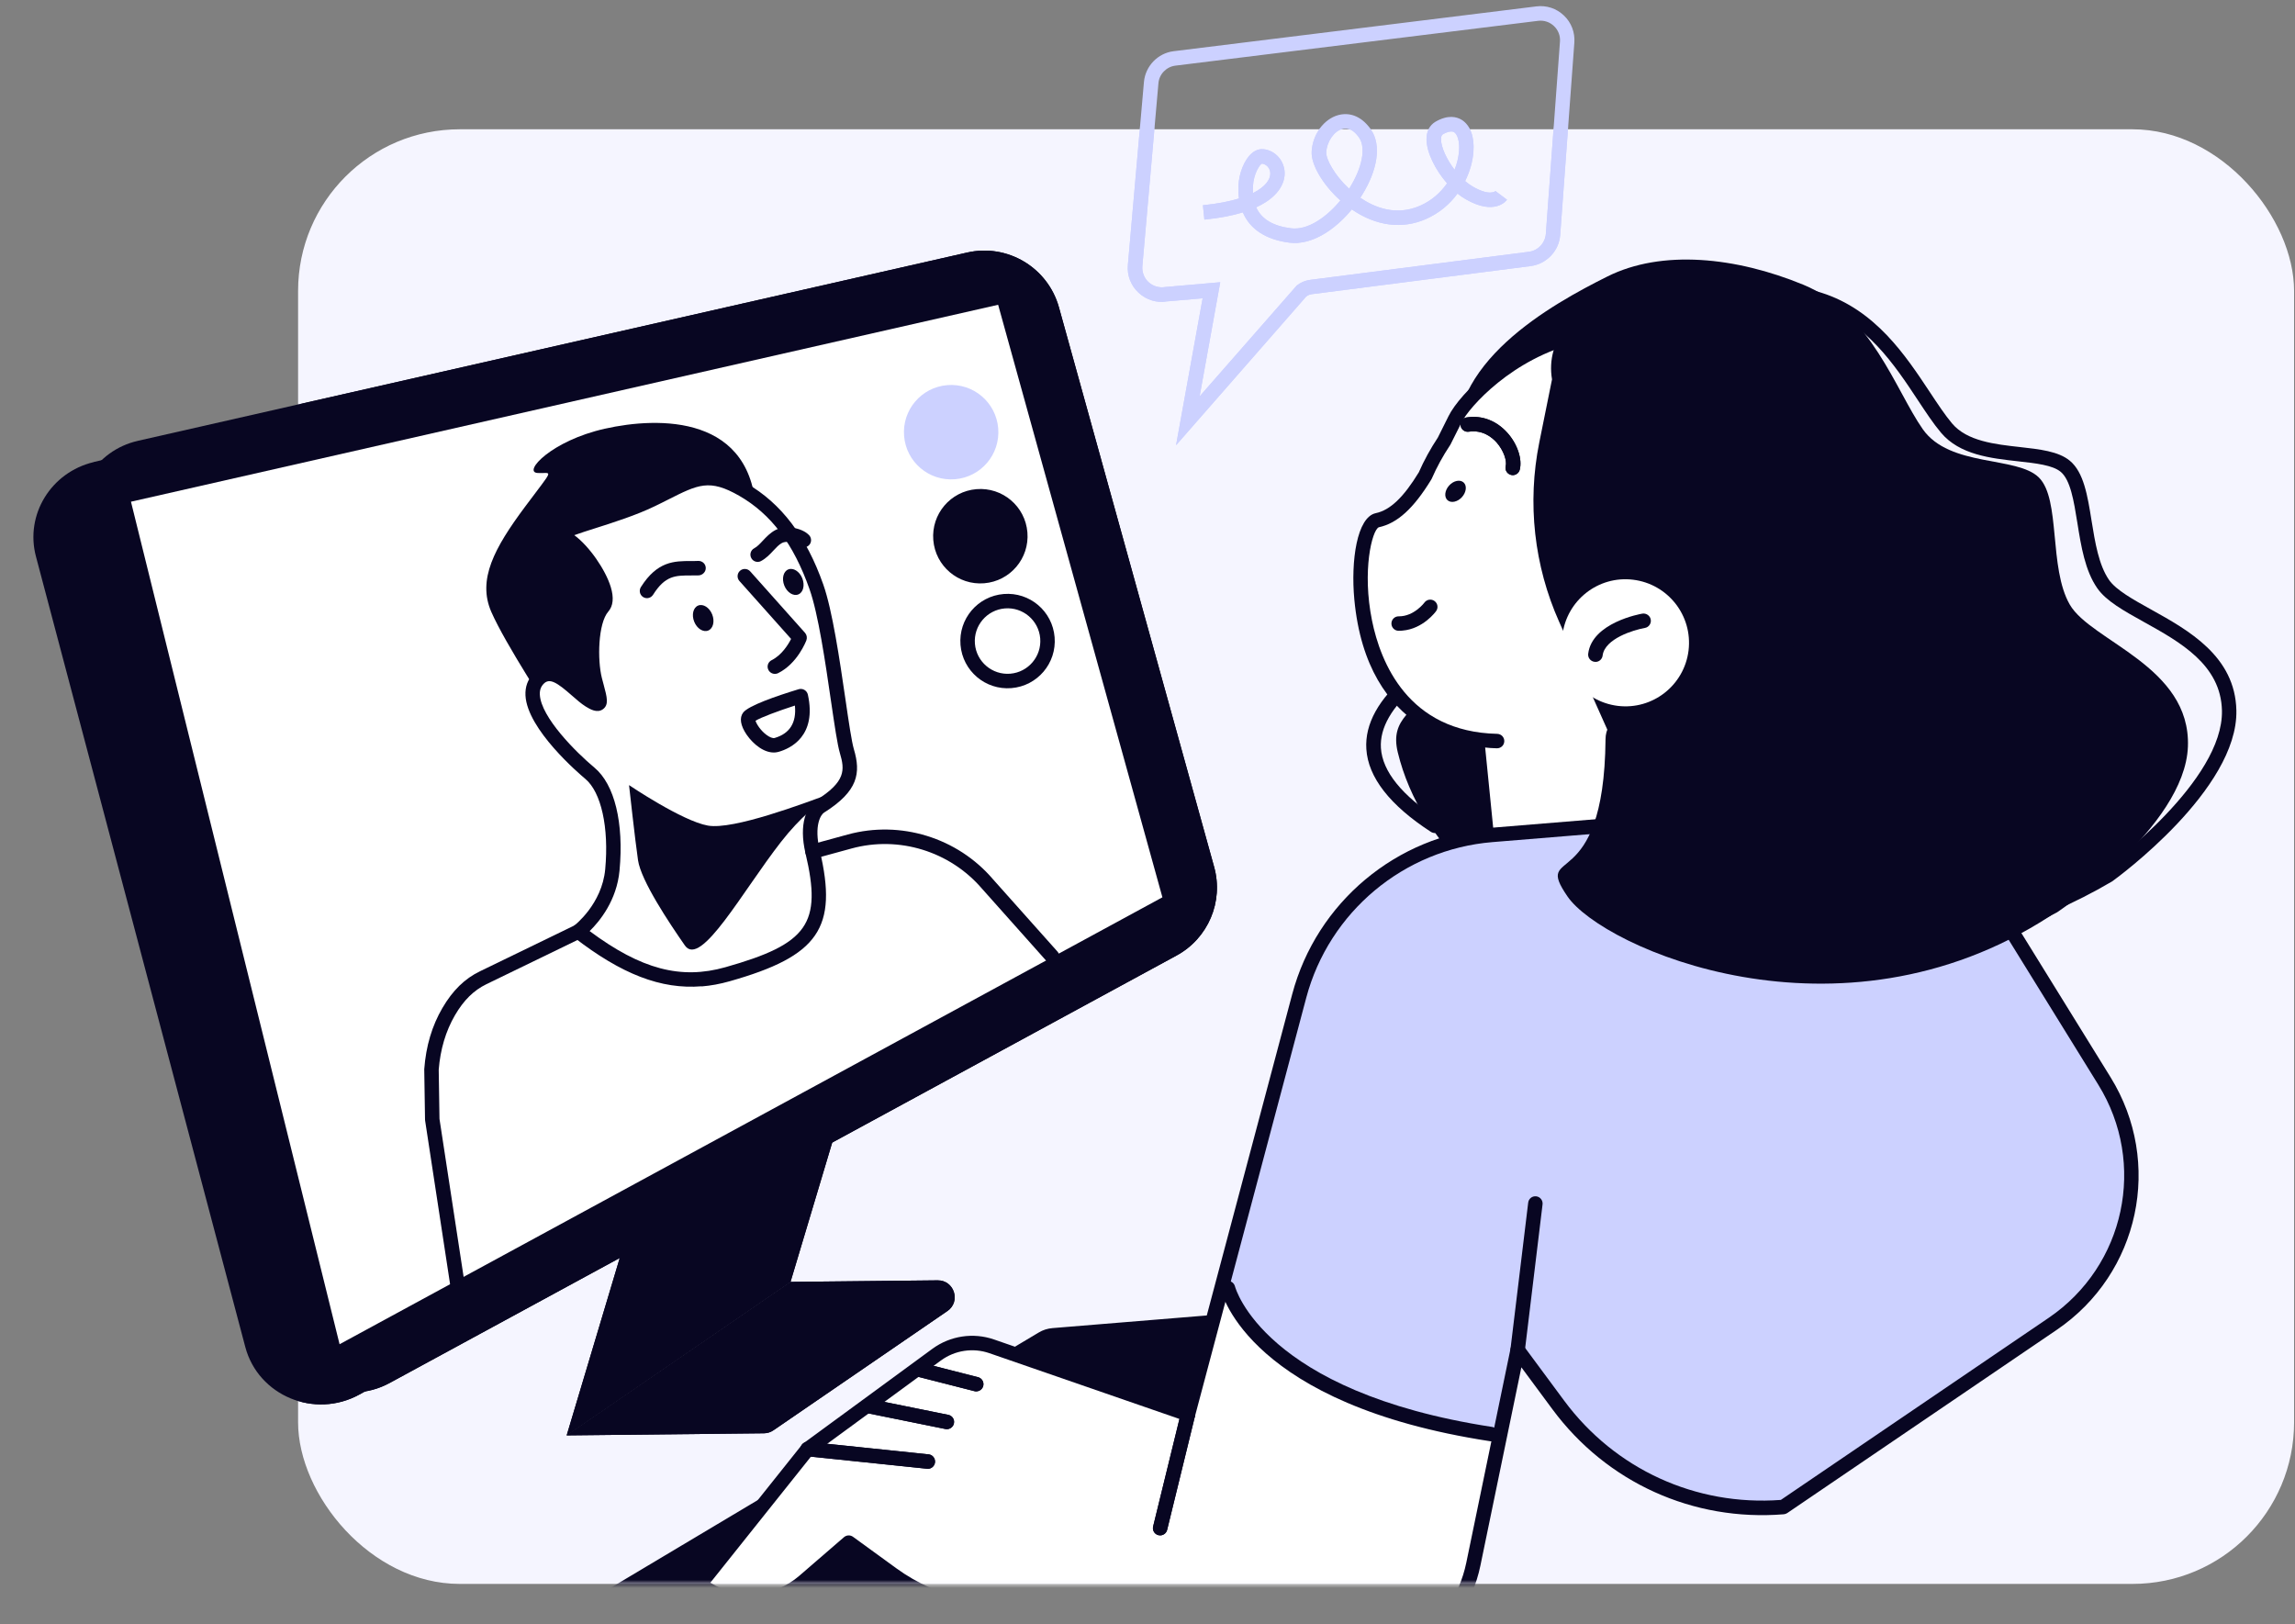 <?xml version="1.0" encoding="UTF-8"?> <svg xmlns="http://www.w3.org/2000/svg" width="284" height="201" viewBox="0 0 284 201" fill="none"><rect x="0" y="0" width="284" height="201" fill="#808080" stroke="none"/> <rect x="36.887" y="15.998" width="247" height="180" rx="20" fill="#F5F5FF"></rect> <mask id="mask0_27_5089" style="mask-type:alpha" maskUnits="userSpaceOnUse" x="36" y="15" width="248" height="181"> <rect x="36.887" y="15.998" width="247" height="180" rx="20" fill="#F5F5FF"></rect> </mask> <g mask="url(#mask0_27_5089)"> <path d="M104.512 205.88L69.601 208.741C65.445 209.081 63.683 203.57 67.261 201.436L128.543 164.887C129.056 164.575 129.643 164.393 130.24 164.344L165.152 161.483C169.307 161.142 171.069 166.654 167.492 168.787L106.21 205.337C105.697 205.648 105.11 205.831 104.512 205.88Z" fill="#080622"></path> <path d="M97.823 158.633L70.122 177.628L86.056 124.371L113.757 105.385L97.823 158.633Z" fill="#080622"></path> <path d="M97.823 158.633L70.121 177.619L94.545 177.359C94.957 177.352 95.361 177.23 95.7 176.995L117.239 162.231C118.93 161.069 118.094 158.418 116.039 158.433L97.822 158.624L97.823 158.633Z" fill="#080622"></path> <path d="M230.283 118.639C224.406 119.121 218.379 118.968 212.308 118.164C197.858 116.242 186.531 111.012 183.936 107.059C182.963 105.586 183.142 104.152 184.403 103.223C189.112 99.776 186.412 83.488 184.441 71.593C183.646 66.82 182.967 62.692 182.779 59.745C182.247 51.502 188.342 43.605 200.415 36.907C206.684 33.431 215.784 33.179 225.397 36.224C232.079 38.343 235.809 43.989 238.811 48.519C239.774 49.975 240.687 51.355 241.562 52.396C243.412 54.597 246.881 54.977 249.944 55.318C252.399 55.593 254.726 55.842 256.133 57.011C257.866 58.44 258.329 61.346 258.823 64.421C259.261 67.132 259.714 69.932 260.997 71.775C261.871 73.023 263.958 74.18 266.169 75.409C270.815 77.99 276.599 81.197 276.745 87.909C276.954 97.686 262.03 108.596 261.394 109.052C261.369 109.072 261.351 109.082 261.325 109.093C252.17 114.476 241.518 117.71 230.282 118.63L230.283 118.639ZM210.081 35.998C206.764 36.27 203.771 37.099 201.289 38.478C193.321 42.901 183.951 50.16 184.566 59.634C184.755 62.491 185.43 66.575 186.213 71.304C188.377 84.342 191.063 100.577 185.464 104.671C185.211 104.863 184.821 105.146 185.435 106.074C187.384 109.039 197.345 114.363 212.548 116.385C222.55 117.711 242.055 118.339 260.384 107.572C261.162 106.997 275.139 96.578 274.961 87.939C274.837 82.257 269.777 79.449 265.309 76.969C262.807 75.576 260.644 74.38 259.536 72.792C258.02 70.618 257.531 67.606 257.068 64.699C256.629 61.961 256.211 59.383 254.997 58.378C253.996 57.554 251.94 57.327 249.747 57.085C246.35 56.708 242.5 56.287 240.192 53.541C239.248 52.424 238.314 51.002 237.321 49.503C234.482 45.202 230.946 39.845 224.863 37.92C219.619 36.258 214.547 35.614 210.08 35.98L210.081 35.998Z" fill="#080622"></path> <path d="M254.563 112.888C254.563 112.888 270.378 102.336 270.748 92.386C271.118 82.436 258.765 79.373 256.129 74.813C253.502 70.252 255.026 61.787 252.31 59.092C249.593 56.397 241.265 57.861 237.93 53.098C234.596 48.335 231.534 38.684 223.172 35.239C214.81 31.795 205.656 30.839 198.895 34.221C192.134 37.603 178.558 45.027 180.421 56.266C186.004 89.994 170.874 84.474 172.972 93.1C178.586 116.25 216.264 133.343 254.563 112.888Z" fill="#080622"></path> <path d="M177.627 103.078C177.44 103.093 177.238 103.047 177.067 102.935C171.985 99.635 169.297 96.184 169.081 92.682C168.882 89.592 170.594 86.49 174.17 83.458C180.986 77.675 181.507 69.58 181.509 69.499C181.541 69.002 181.95 68.628 182.455 68.658C182.951 68.68 183.327 69.108 183.304 69.594C183.289 69.954 182.752 78.527 175.341 84.817C172.227 87.46 170.726 90.07 170.885 92.561C171.069 95.464 173.486 98.444 178.066 101.426C178.483 101.697 178.601 102.253 178.329 102.661C178.169 102.899 177.92 103.045 177.653 103.067L177.627 103.078Z" fill="#080622"></path> <path d="M216.625 128.206L185.499 118.538L182.458 88.22L210.604 85.402L216.625 128.206Z" fill="white"></path> <path d="M216.697 129.098C216.581 129.107 216.472 129.098 216.362 129.062L185.235 119.395C184.894 119.288 184.645 118.985 184.607 118.629L181.575 88.31C181.535 87.82 181.885 87.378 182.375 87.329L210.521 84.511C210.957 84.466 211.425 84.805 211.499 85.275L217.52 128.079C217.563 128.38 217.444 128.686 217.218 128.884C217.075 129.004 216.893 129.082 216.715 129.096L216.697 129.098ZM186.322 117.86L215.542 126.939L209.839 86.38L183.438 89.028L186.322 117.869L186.322 117.86Z" fill="#080622"></path> <path d="M260.425 133.765L238.849 98.879L184.613 103.323C173.261 104.253 163.717 112.226 160.786 123.239L147.019 175.008L122.729 166.602C120.428 165.803 117.884 166.192 115.919 167.627L99.947 179.332L86.588 196.083L87.504 196.645C91.286 198.975 96.146 198.576 99.508 195.67L105.041 190.89L110.425 194.803C115.781 198.7 122.534 200.149 129.02 198.782L130.53 198.47L162.447 206.178C171.449 208.349 180.461 202.638 182.34 193.569L187.817 167.068L192.854 173.873C199.325 182.617 209.86 187.382 220.694 186.494L254.029 163.833C263.867 157.147 266.686 143.89 260.435 133.773L260.425 133.765Z" fill="white"></path> <path d="M161.887 119.5L151.387 158C151.887 159 153.187 161.5 154.387 163.5C155.887 166 158.387 167 163.387 171C167.387 174.2 179.72 176.333 185.387 177L187.387 168L188.387 168C189.22 168.666 191.487 171 193.887 175C196.887 180 200.387 180.5 205.887 184C210.287 186.8 217.387 186.833 220.387 186.5L226.887 182.5C233.22 178.333 247.187 169 252.387 165C258.887 160 256.887 161 261.387 155.5C264.987 151.1 263.553 142 262.387 138C260.72 135 255.887 126.5 249.887 116.5C243.887 106.5 212.72 102.666 197.887 102L177.887 105C169.887 106.2 163.887 115.166 161.887 119.5Z" fill="#CCD1FF"></path> <path d="M167.721 207.47C165.901 207.619 164.058 207.474 162.226 207.031L130.501 199.37L129.187 199.648C122.48 201.059 115.434 199.545 109.888 195.511L105.077 192.018L100.081 196.341C96.409 199.515 91.165 199.945 87.025 197.402L86.108 196.84C85.891 196.705 85.738 196.484 85.7 196.236C85.652 195.98 85.72 195.723 85.883 195.521L99.242 178.77C99.291 178.712 99.349 178.653 99.417 178.603L115.389 166.898C117.592 165.29 120.438 164.86 123.016 165.753L146.392 173.847L159.911 123.014C162.931 111.662 172.82 103.391 184.528 102.432L238.764 97.988C239.103 97.96 239.421 98.122 239.598 98.413L261.174 133.299C267.703 143.851 264.771 157.593 254.507 164.566L221.173 187.227C221.046 187.309 220.897 187.366 220.746 187.379C209.519 188.298 198.815 183.448 192.112 174.392L188.266 169.195L183.194 193.741C182.236 198.371 179.516 202.311 175.522 204.837C173.124 206.363 170.449 207.246 167.711 207.47L167.721 207.47ZM130.443 197.561C130.541 197.553 130.632 197.564 130.723 197.583L162.641 205.291C166.753 206.283 170.995 205.585 174.571 203.317C178.147 201.049 180.587 197.519 181.45 193.372L186.927 166.872C186.997 166.525 187.262 166.252 187.615 166.178C187.959 166.105 188.32 166.237 188.523 166.516L193.56 173.321C199.848 181.81 209.856 186.386 220.376 185.604L253.515 163.076C262.979 156.636 265.684 143.963 259.661 134.231L238.374 99.806L184.682 104.206C173.732 105.103 164.473 112.837 161.645 123.464L147.878 175.233C147.817 175.472 147.654 175.674 147.431 175.791C147.216 175.907 146.957 175.928 146.717 175.849L122.427 167.444C120.404 166.748 118.169 167.084 116.441 168.347L100.562 179.981L87.903 195.849L87.959 195.88C91.429 198.011 95.826 197.66 98.91 194.992L104.444 190.211C104.763 189.943 105.219 189.924 105.553 190.165L110.937 194.078C116.082 197.813 122.606 199.209 128.82 197.91L130.329 197.597C130.329 197.597 130.401 197.591 130.436 197.589L130.443 197.561Z" fill="#080622"></path> <path d="M205 95.78C211.7 94.504 218.003 90.684 222.361 84.599C231.148 72.308 228.433 55.716 216.725 46.935C197.518 32.529 182.042 47.873 180.072 51.868C179.61 52.804 179.154 53.712 178.714 54.583C177.794 55.96 177.022 57.388 176.37 58.851C174.567 61.817 172.715 63.872 170.439 64.355C166.954 65.098 165.64 91.249 185.264 91.688L205.009 95.779L205 95.78Z" fill="white"></path> <path d="M205.069 96.673C204.623 96.709 204.203 96.403 204.121 95.951C204.028 95.465 204.349 94.999 204.835 94.906C211.597 93.615 217.566 89.778 221.633 84.085C230.074 72.279 227.686 56.28 216.188 47.653C209.311 42.498 202.289 40.721 195.305 42.379C187.152 44.322 181.796 50.39 180.864 52.271C180.402 53.206 179.947 54.114 179.498 54.995C179.482 55.023 179.467 55.06 179.443 55.089C178.563 56.409 177.798 57.801 177.178 59.225C177.163 59.262 177.149 59.299 177.124 59.328C174.923 62.929 172.918 64.754 170.616 65.248C169.784 65.621 168.534 70.634 169.784 76.789C170.824 81.919 174.225 90.564 185.278 90.808C185.773 90.821 186.166 91.228 186.152 91.723C186.139 92.218 185.74 92.601 185.237 92.597C181.495 92.518 169.166 90.943 167.595 74.185C167.147 69.374 167.919 63.996 170.248 63.5C172.022 63.122 173.663 61.569 175.571 58.45C176.222 56.969 177.019 55.521 177.929 54.145C178.362 53.293 178.801 52.404 179.255 51.487C180.65 48.679 186.661 42.612 194.886 40.654C202.405 38.862 209.93 40.741 217.257 46.236C229.538 55.446 232.097 72.536 223.084 85.142C218.742 91.207 212.382 95.311 205.169 96.683C205.133 96.686 205.106 96.688 205.07 96.691L205.069 96.673Z" fill="#080622"></path> <path d="M221.976 42.959C214.023 37.273 204.065 36.365 195.363 39.61C197.835 40.529 200.225 41.752 202.447 43.347C217.552 54.148 219.937 76.683 207.783 93.686C207.107 94.63 206.4 95.532 205.663 96.4C214.236 95.85 222.597 91.502 228.09 83.826C237.627 70.494 234.889 52.198 221.976 42.959Z" fill="#080622"></path> <path d="M199.655 37.121C194.808 38.003 191.237 42.084 192.057 46.946L190.48 54.759C188.974 62.235 189.834 69.993 192.945 76.956L199.607 91.869C199.862 94.541 201.819 96.733 204.45 97.28L212.351 98.931L215.742 91.902L215.559 41.24C215.559 41.24 216.152 34.127 199.647 37.131L199.655 37.121Z" fill="#080622"></path> <path d="M173.532 78.035C173.38 78.048 173.229 78.06 173.067 78.055C172.573 78.051 172.18 77.643 172.185 77.149C172.189 76.655 172.596 76.254 173.091 76.267C174.977 76.283 176.257 74.589 176.264 74.57C176.555 74.17 177.113 74.079 177.514 74.369C177.915 74.66 178.005 75.209 177.723 75.609C177.659 75.704 176.109 77.824 173.541 78.034L173.532 78.035Z" fill="#080622"></path> <path d="M187.273 58.793C187.175 58.801 187.075 58.791 186.974 58.763C186.497 58.641 186.206 58.153 186.328 57.676C186.493 57.052 186.099 55.756 185.189 54.735C184.646 54.133 183.489 53.16 181.76 53.418C181.281 53.493 180.814 53.154 180.747 52.666C180.671 52.179 181.01 51.72 181.499 51.653C183.387 51.364 185.166 52.044 186.519 53.54C187.773 54.927 188.403 56.815 188.062 58.127C187.967 58.502 187.638 58.763 187.273 58.793Z" fill="#080622"></path> <path d="M180.915 61.513C180.363 62.124 179.56 62.288 179.123 61.893C178.687 61.498 178.782 60.682 179.325 60.081C179.876 59.471 180.68 59.306 181.116 59.701C181.553 60.096 181.458 60.912 180.915 61.513Z" fill="#080622"></path> <path d="M253.392 86.249C246.511 76.229 232.047 73.689 221.077 80.593C217.226 83.009 214.325 86.272 212.469 89.917C208.13 88.342 198.731 86.383 198.681 91.469C198.499 111.153 189.61 104.565 193.974 110.931C198.338 117.297 227.536 130.274 253.615 113.405C264.502 106.364 260.273 96.278 253.392 86.249Z" fill="#080622"></path> <path d="M193.342 78.602C192.824 82.909 195.892 86.823 200.208 87.349C204.515 87.867 208.429 84.799 208.955 80.483C209.473 76.176 206.405 72.262 202.089 71.736C197.772 71.21 193.868 74.286 193.342 78.602Z" fill="white"></path> <path d="M197.496 81.897C197.433 81.902 197.38 81.906 197.316 81.894C196.826 81.835 196.475 81.388 196.534 80.898C197 77.054 202.98 75.971 203.237 75.932C203.716 75.857 204.191 76.177 204.276 76.664C204.361 77.151 204.039 77.617 203.552 77.702C202.181 77.94 198.571 79.026 198.321 81.12C198.266 81.546 197.925 81.871 197.505 81.905L197.496 81.897Z" fill="#080622"></path> <path d="M114.893 181.751C114.839 181.756 114.786 181.76 114.722 181.747L99.864 180.2C99.375 180.15 99.016 179.713 99.065 179.215C99.115 178.726 99.552 178.367 100.05 178.416L114.908 179.964C115.397 180.013 115.756 180.451 115.707 180.949C115.662 181.383 115.312 181.717 114.893 181.751Z" fill="#080622"></path> <path d="M117.243 176.846C117.163 176.852 117.082 176.85 116.991 176.831L107.278 174.862C106.794 174.766 106.477 174.29 106.581 173.805C106.676 173.322 107.152 173.005 107.636 173.108L117.35 175.078C117.833 175.173 118.151 175.649 118.047 176.134C117.963 176.535 117.627 176.814 117.243 176.846Z" fill="#080622"></path> <path d="M120.885 172.176C120.787 172.184 120.687 172.174 120.586 172.146L113.765 170.407C113.288 170.284 112.997 169.797 113.12 169.32C113.242 168.843 113.73 168.552 114.207 168.674L121.028 170.413C121.505 170.536 121.796 171.024 121.674 171.501C121.579 171.876 121.25 172.137 120.876 172.167L120.885 172.176Z" fill="#080622"></path> <path d="M143.643 189.989C143.553 189.996 143.454 189.986 143.353 189.967C142.877 189.854 142.577 189.367 142.699 188.881L146.149 174.782C146.262 174.306 146.75 174.006 147.227 174.128C147.703 174.242 148.003 174.729 147.881 175.215L144.431 189.314C144.337 189.698 144.008 189.959 143.633 189.989L143.643 189.989Z" fill="#080622"></path> <path d="M187.876 167.952C187.814 167.957 187.76 167.961 187.696 167.949C187.207 167.89 186.856 167.443 186.915 166.953L189.11 148.819C189.168 148.329 189.606 147.979 190.105 148.037C190.594 148.096 190.945 148.543 190.887 149.032L188.692 167.167C188.637 167.593 188.296 167.918 187.876 167.952Z" fill="#080622"></path> <path d="M151.959 159.404C151.959 159.404 155.143 172.959 184.517 177.456L151.959 159.404Z" fill="#CCD1FF"></path> <path d="M184.589 178.348C184.518 178.354 184.456 178.359 184.382 178.338C154.753 173.799 151.223 160.183 151.086 159.611C150.974 159.126 151.276 158.643 151.752 158.533C152.245 158.411 152.709 158.715 152.83 159.198C152.869 159.348 156.376 172.239 184.651 176.574C185.142 176.651 185.475 177.108 185.398 177.59C185.334 178.009 184.991 178.315 184.589 178.348Z" fill="#080622"></path> <path d="M17.039 54.554L119.688 31.249C124.676 30.113 129.67 33.106 131.043 38.03L150.246 107.269C151.442 111.57 149.507 116.119 145.588 118.244L48.21 171.137C42.7 174.129 35.846 171.109 34.341 165.02L9.877 66.192C8.589 60.983 11.822 55.736 17.057 54.552L17.039 54.554Z" fill="#080622"></path> <path d="M11.589 57.173L115.32 32.496C120.356 31.294 125.459 34.188 126.9 39.071L147.138 107.579C148.393 111.83 146.486 116.385 142.543 118.557L44.484 172.556C38.935 175.614 31.955 172.712 30.357 166.684L4.449 68.855C3.084 63.697 6.307 58.441 11.59 57.182L11.589 57.173Z" fill="#080622"></path> <path d="M16.209 62.083L42.024 166.339L143.846 111.035L123.519 37.714L16.209 62.083Z" fill="white"></path> <path d="M68.186 88.283C68.186 88.283 62.546 79.714 60.8 75.718C59.054 71.723 61.184 67.805 64.944 62.748C68.704 57.691 68.334 58.645 66.51 58.526C64.687 58.406 68.239 54.533 74.85 53.048C81.462 51.564 93.382 51.225 93.581 63.947C93.78 76.669 75.248 96.906 68.186 88.292L68.186 88.283Z" fill="#080622"></path> <path d="M71.581 115.277C71.581 115.277 75.355 112.472 75.803 107.641C76.251 102.811 75.505 97.764 73.01 95.688C70.514 93.612 63.709 87.033 66.648 84C68.601 81.982 71.127 85.536 72.972 86.678C74.816 87.828 74.232 86.494 73.626 84.138C73.019 81.781 73.075 76.875 74.618 75.106C76.161 73.337 71.756 67.027 69.608 66.44C67.459 65.853 75.722 64.252 80.651 61.855C85.581 59.458 87.286 57.918 91.921 60.581C96.565 63.244 99.266 67.61 101.033 72.636C102.8 77.653 104.029 90.354 104.798 92.939C105.567 95.534 105.348 97.356 101.489 99.782C100.67 100.298 99.755 102.061 100.549 105.398C102.701 114.459 100.717 117.53 90.012 120.553C83.774 122.312 78.34 120.531 71.572 115.277L71.581 115.277Z" fill="white"></path> <path d="M86.829 122.045C81.808 122.456 76.902 120.542 71.026 115.987C70.805 115.817 70.676 115.549 70.68 115.27C70.684 114.992 70.815 114.73 71.035 114.559C71.077 114.529 74.498 111.905 74.895 107.555C75.371 102.408 74.401 98.016 72.426 96.374C71.694 95.76 65.248 90.274 65.028 86.064C64.977 85 65.297 84.094 66.001 83.371C68.038 81.275 70.408 83.361 71.985 84.749C72.382 85.102 72.769 85.438 73.112 85.689C73.073 85.53 73.023 85.364 72.984 85.205C72.908 84.942 72.83 84.652 72.761 84.353C72.169 82.067 72.06 76.672 73.939 74.516C74.054 74.381 74.117 73.945 73.873 73.166C73.161 70.827 70.537 67.622 69.362 67.305C68.499 67.071 68.365 66.534 68.358 66.229C68.337 65.208 69.413 64.859 72.991 63.722C75.275 62.996 78.11 62.091 80.26 61.053C80.838 60.772 81.381 60.494 81.882 60.246C85.744 58.296 87.864 57.225 92.376 59.809C96.672 62.275 99.79 66.374 101.886 72.343C103.01 75.536 103.902 81.603 104.615 86.474C105.028 89.321 105.39 91.769 105.664 92.699C106.544 95.652 106.215 97.887 101.981 100.55C101.579 100.799 100.709 102.127 101.437 105.209C103.716 114.826 101.317 118.308 90.27 121.43C89.112 121.759 87.972 121.969 86.839 122.062L86.829 122.045ZM72.983 115.225C79.341 119.956 84.267 121.24 89.768 119.685C99.982 116.801 101.742 114.296 99.684 105.604C98.807 101.915 99.851 99.755 101.012 99.023C104.665 96.722 104.557 95.285 103.936 93.19C103.626 92.147 103.277 89.752 102.831 86.719C102.133 81.919 101.258 75.958 100.184 72.922C98.206 67.303 95.436 63.624 91.47 61.346C87.796 59.241 86.408 59.938 82.675 61.824C82.166 62.081 81.624 62.359 81.028 62.642C78.766 63.743 75.861 64.672 73.525 65.411C72.711 65.666 71.784 65.967 71.069 66.223C72.921 67.579 74.94 70.52 75.58 72.631C75.985 73.962 75.88 74.985 75.281 75.672C74.001 77.141 73.915 81.673 74.483 83.897C74.562 84.196 74.638 84.468 74.704 84.732C75.118 86.269 75.373 87.2 74.62 87.755C73.892 88.3 72.975 87.729 72.483 87.428C71.934 87.087 71.383 86.602 70.793 86.085C68.916 84.434 68.007 83.862 67.279 84.613C66.932 84.974 66.778 85.4 66.806 85.963C66.955 88.769 71.287 93.092 73.561 94.988C76.056 97.064 77.217 101.816 76.668 107.715C76.326 111.423 74.204 114.012 72.965 115.218L72.983 115.225Z" fill="#080622"></path> <path d="M77.854 97.159C77.854 97.159 84.43 101.602 87.6 102.16C90.77 102.726 99.554 99.376 102.614 98.272C105.676 97.177 101.421 98.064 96.652 104.174C91.883 110.283 86.72 119.8 84.758 116.998C82.805 114.196 79.325 108.978 78.956 106.45C78.588 103.93 77.844 97.151 77.844 97.151L77.854 97.159Z" fill="#080622"></path> <path d="M95.963 83.385C95.606 83.414 95.258 83.227 95.087 82.891C94.862 82.452 95.043 81.916 95.491 81.691C96.742 81.068 97.542 79.763 97.897 79.061L91.501 71.891C91.175 71.523 91.209 70.955 91.577 70.629C91.946 70.302 92.514 70.336 92.84 70.704L99.622 78.309C99.84 78.561 99.904 78.905 99.796 79.22C99.751 79.34 98.694 82.102 96.296 83.295C96.193 83.348 96.078 83.376 95.971 83.384L95.963 83.385Z" fill="#080622"></path> <path d="M80.14 74.016C79.952 74.032 79.76 73.985 79.59 73.882C79.173 73.62 79.047 73.064 79.309 72.648C81.343 69.429 83.453 69.427 85.49 69.421C85.796 69.423 86.101 69.425 86.414 69.409C86.906 69.395 87.324 69.774 87.338 70.275C87.351 70.768 86.945 71.169 86.471 71.199C86.131 71.209 85.808 71.209 85.484 71.208C83.581 71.212 82.324 71.207 80.815 73.602C80.656 73.848 80.398 73.995 80.13 74.017L80.14 74.016Z" fill="#080622"></path> <path d="M93.832 69.528C93.485 69.556 93.138 69.378 92.968 69.051C92.734 68.612 92.905 68.069 93.336 67.845C93.714 67.643 94.044 67.284 94.399 66.905C94.82 66.457 95.299 65.942 95.935 65.603C97.14 64.966 99.174 65.257 100.115 66.212C100.457 66.561 100.459 67.135 100.101 67.479C99.743 67.823 99.187 67.823 98.835 67.466C98.443 67.067 97.29 66.91 96.774 67.186C96.395 67.388 96.066 67.747 95.711 68.126C95.29 68.582 94.811 69.088 94.175 69.428C94.063 69.491 93.948 69.518 93.832 69.528Z" fill="#080622"></path> <path d="M88.132 76.028C88.471 76.88 88.257 77.778 87.64 78.026C87.023 78.274 86.246 77.781 85.907 76.929C85.568 76.077 85.782 75.179 86.399 74.931C87.016 74.683 87.793 75.176 88.132 76.028Z" fill="#080622"></path> <path d="M99.282 71.559C99.621 72.411 99.407 73.308 98.79 73.556C98.173 73.804 97.397 73.311 97.058 72.46C96.719 71.608 96.932 70.71 97.549 70.462C98.166 70.214 98.943 70.707 99.282 71.559Z" fill="#080622"></path> <path d="M95.936 93.109C94.616 93.218 93.244 92.136 92.398 90.912C91.633 89.79 91.473 88.825 91.967 88.174C92.616 87.322 96.056 86.133 98.832 85.286C99.068 85.213 99.331 85.245 99.548 85.371C99.764 85.497 99.917 85.709 99.972 85.947C101.101 91.07 97.834 92.613 96.369 93.029C96.229 93.067 96.087 93.097 95.945 93.109L95.936 93.109ZM93.496 89.189C93.608 89.575 94.105 90.378 94.841 90.928C95.243 91.236 95.642 91.383 95.861 91.32C97.737 90.771 98.579 89.428 98.369 87.308C96.288 87.981 94.144 88.776 93.496 89.189Z" fill="#080622"></path> <path d="M130.276 119.256C130.009 119.278 129.731 119.175 129.534 118.958L121.526 109.973C117.564 105.342 111.228 103.392 105.381 104.993L100.789 106.25C100.306 106.388 99.815 106.096 99.686 105.622C99.558 105.147 99.84 104.648 100.315 104.52L104.907 103.264C111.431 101.481 118.476 103.651 122.874 108.794L130.872 117.762C131.199 118.13 131.173 118.698 130.796 119.025C130.646 119.163 130.463 119.232 130.275 119.247L130.276 119.256Z" fill="#080622"></path> <path d="M56.786 160.505C56.323 160.543 55.901 160.219 55.827 159.749L52.608 138.665C52.608 138.665 52.602 138.584 52.598 138.54L52.501 132.309C52.713 129.427 53.476 126.905 54.752 124.727C56.028 122.549 57.507 121.099 59.416 120.179L71.193 114.465C71.633 114.25 72.169 114.439 72.385 114.879C72.601 115.328 72.411 115.856 71.971 116.071L60.194 121.785C58.623 122.551 57.385 123.766 56.299 125.633C55.166 127.584 54.49 129.847 54.292 132.368L54.387 138.456L57.6 159.478C57.676 159.966 57.336 160.424 56.849 160.5C56.831 160.502 56.804 160.504 56.786 160.505Z" fill="#080622"></path> <path d="M123.526 53.001C123.789 56.221 121.399 59.038 118.18 59.301C114.96 59.565 112.143 57.175 111.879 53.956C111.616 50.736 114.006 47.919 117.225 47.655C120.444 47.392 123.262 49.782 123.526 53.001Z" fill="#CCD1FF"></path> <path d="M127.14 65.875C127.404 69.094 125.014 71.911 121.795 72.175C118.576 72.439 115.759 70.048 115.495 66.829C115.231 63.61 117.621 60.793 120.84 60.529C124.06 60.265 126.877 62.656 127.14 65.875Z" fill="#080622"></path> <path d="M125.087 84.249C122.368 84.472 119.975 82.441 119.752 79.721C119.529 77.002 121.559 74.609 124.279 74.386C126.999 74.163 129.392 76.193 129.614 78.913C129.837 81.633 127.807 84.026 125.087 84.249Z" fill="white"></path> <path d="M124.352 75.287C126.582 75.104 128.54 76.766 128.723 78.995C128.905 81.225 127.244 83.183 125.014 83.366C122.785 83.548 120.826 81.886 120.643 79.657C120.461 77.428 122.123 75.469 124.352 75.287ZM124.206 73.503C120.987 73.767 118.596 76.584 118.86 79.803C119.124 83.022 121.941 85.413 125.16 85.149C128.38 84.885 130.77 82.068 130.506 78.849C130.242 75.63 127.425 73.239 124.206 73.503Z" fill="#080622"></path> <path d="M145.535 55.094L148.822 36.915L144.4 37.295C143.179 37.512 141.882 37.133 140.911 36.234C139.94 35.344 139.45 34.074 139.576 32.762L141.563 10.129C141.744 8.175 143.283 6.577 145.23 6.336L190.119 0.791C191.39 0.633 192.618 1.044 193.534 1.92C194.449 2.788 194.917 4.015 194.823 5.271L193.073 29.061C192.931 31.047 191.385 32.664 189.422 32.924L162.362 36.398C162.095 36.429 161.852 36.529 161.641 36.69L145.543 55.084L145.535 55.094ZM151.002 34.932L148.451 49.047L160.462 35.342C160.942 34.952 161.523 34.707 162.136 34.63L189.196 31.156C190.324 31.009 191.208 30.075 191.295 28.937L193.044 5.147C193.102 4.425 192.828 3.72 192.303 3.224C191.777 2.729 191.094 2.488 190.347 2.577L145.457 8.122C144.337 8.259 143.451 9.175 143.355 10.296L141.366 32.92C141.303 33.68 141.578 34.402 142.131 34.914C142.685 35.425 143.447 35.641 144.183 35.518L151.019 34.921L151.002 34.932Z" fill="#CCD1FF"></path> <path d="M160.677 30.055C160.311 30.085 159.943 30.079 159.57 30.029C156.649 29.658 154.685 28.364 153.796 26.283C152.535 26.673 150.972 26.981 149.039 27.175L148.858 25.395C150.683 25.218 152.149 24.918 153.323 24.562C153.255 24.065 153.239 23.536 153.257 22.987C153.324 21.402 153.998 19.758 154.886 18.985C155.447 18.49 155.989 18.427 156.342 18.461C157.817 18.601 158.975 19.915 158.976 21.459C158.975 22.222 158.644 24.198 155.45 25.653C156.109 27.116 157.544 27.977 159.775 28.252C161.861 28.512 164.184 26.85 165.866 24.809C163.725 22.884 162.218 20.377 162.316 18.735C162.447 16.605 163.836 14.714 165.629 14.235C167.149 13.832 168.631 14.501 169.685 16.084C170.934 17.957 170.508 20.981 168.542 24.15C168.469 24.254 168.407 24.367 168.335 24.472C170.084 25.666 172.741 26.759 175.715 25.465C177.162 24.835 178.273 23.828 179.068 22.686C177.602 21.001 176.526 18.827 176.529 17.22C176.53 16.241 176.925 15.482 177.636 15.065C179.187 14.165 180.261 14.445 180.894 14.834C181.944 15.492 182.476 16.939 182.332 18.791C182.246 19.939 181.909 21.196 181.308 22.403C181.607 22.666 181.922 22.892 182.243 23.081C184.383 24.324 185.054 23.64 185.063 23.64L186.489 24.717C186.433 24.802 184.995 26.751 181.347 24.635C181.018 24.447 180.684 24.214 180.366 23.953C179.413 25.252 178.106 26.382 176.442 27.111C173.504 28.393 170.264 27.968 167.286 25.913C165.506 28.079 163.102 29.847 160.676 30.046L160.677 30.055ZM166.386 15.915C166.296 15.922 166.207 15.929 166.111 15.964C165.074 16.238 164.2 17.512 164.121 18.847C164.073 19.686 165.143 21.681 166.95 23.355C166.982 23.308 167.014 23.26 167.038 23.214C168.575 20.727 169.042 18.318 168.213 17.076C167.824 16.488 167.206 15.847 166.386 15.915ZM156.183 20.243C155.901 20.311 155.12 21.515 155.049 23.065C155.037 23.353 155.041 23.622 155.054 23.89C156.572 23.128 157.199 22.233 157.199 21.47C157.196 20.779 156.672 20.301 156.183 20.252L156.183 20.243ZM179.495 16.277C179.156 16.305 178.776 16.488 178.545 16.624C178.399 16.708 178.326 16.911 178.326 17.234C178.324 18.195 179.003 19.701 179.999 21.002C180.32 20.213 180.497 19.417 180.553 18.677C180.647 17.403 180.32 16.595 179.951 16.365C179.819 16.286 179.664 16.263 179.495 16.277Z" fill="#CCD1FF"></path> </g> <path d="M97.821 158.634L70.121 177.628L86.054 124.371L113.755 105.385L97.821 158.634Z" fill="#080622"></path> <path d="M97.823 158.634L70.121 177.619L94.545 177.359C94.957 177.353 95.361 177.23 95.7 176.995L117.239 162.231C118.93 161.069 118.094 158.418 116.039 158.434L97.822 158.625L97.823 158.634Z" fill="#080622"></path> <path d="M187.273 58.793C187.175 58.801 187.075 58.791 186.974 58.764C186.497 58.641 186.206 58.153 186.328 57.676C186.493 57.053 186.099 55.756 185.189 54.736C184.646 54.134 183.489 53.16 181.76 53.419C181.281 53.494 180.814 53.155 180.747 52.667C180.671 52.179 181.01 51.721 181.499 51.654C183.387 51.364 185.166 52.044 186.519 53.54C187.773 54.928 188.403 56.815 188.062 58.127C187.967 58.503 187.638 58.763 187.273 58.793Z" fill="#080622"></path> <path d="M114.891 181.752C114.838 181.756 114.784 181.76 114.72 181.748L99.862 180.2C99.373 180.15 99.014 179.713 99.063 179.215C99.112 178.726 99.55 178.367 100.048 178.416L114.906 179.964C115.395 180.014 115.754 180.451 115.705 180.949C115.66 181.383 115.31 181.717 114.891 181.752Z" fill="#080622"></path> <path d="M117.243 176.846C117.163 176.853 117.082 176.85 116.991 176.831L107.278 174.862C106.794 174.767 106.477 174.29 106.581 173.806C106.676 173.322 107.152 173.005 107.636 173.109L117.35 175.078C117.833 175.173 118.151 175.65 118.047 176.134C117.963 176.536 117.627 176.815 117.243 176.846Z" fill="#080622"></path> <path d="M120.883 172.176C120.785 172.184 120.685 172.174 120.584 172.147L113.763 170.407C113.286 170.285 112.995 169.797 113.118 169.32C113.24 168.843 113.728 168.552 114.205 168.675L121.026 170.414C121.503 170.536 121.794 171.024 121.672 171.501C121.577 171.877 121.248 172.137 120.874 172.168L120.883 172.176Z" fill="#080622"></path> <path d="M143.641 189.989C143.551 189.996 143.452 189.986 143.351 189.968C142.875 189.854 142.575 189.367 142.697 188.881L146.147 174.783C146.26 174.306 146.748 174.006 147.225 174.129C147.701 174.242 148.001 174.729 147.879 175.215L144.429 189.314C144.335 189.699 144.006 189.959 143.631 189.99L143.641 189.989Z" fill="#080622"></path> <path d="M17.037 54.554L119.686 31.25C124.674 30.114 129.668 33.107 131.041 38.031L150.244 107.27C151.44 111.571 149.505 116.119 145.586 118.245L48.208 171.138C42.699 174.13 35.844 171.109 34.339 165.02L9.875 66.192C8.587 60.983 11.82 55.736 17.055 54.553L17.037 54.554Z" fill="#080622"></path> <path d="M11.587 57.174L115.318 32.497C120.354 31.294 125.457 34.189 126.898 39.071L147.136 107.579C148.391 111.83 146.484 116.385 142.541 118.558L44.482 172.557C38.933 175.615 31.953 172.712 30.355 166.685L4.447 68.855C3.082 63.697 6.305 58.442 11.588 57.183L11.587 57.174Z" fill="#080622"></path> <path d="M16.207 62.083L42.022 166.339L143.845 111.036L123.517 37.714L16.207 62.083Z" fill="white"></path> <path d="M68.184 88.283C68.184 88.283 62.544 79.714 60.798 75.718C59.052 71.723 61.182 67.805 64.942 62.748C68.702 57.691 68.332 58.646 66.508 58.526C64.685 58.406 68.237 54.533 74.849 53.049C81.46 51.564 93.38 51.225 93.579 63.947C93.778 76.67 75.246 96.906 68.184 88.292L68.184 88.283Z" fill="#080622"></path> <path d="M71.579 115.277C71.579 115.277 75.353 112.472 75.801 107.641C76.249 102.811 75.503 97.764 73.008 95.688C70.513 93.612 63.707 87.033 66.646 84C68.599 81.982 71.125 85.537 72.969 86.678C74.814 87.829 74.23 86.494 73.624 84.138C73.018 81.781 73.073 76.875 74.616 75.106C76.159 73.337 71.754 67.028 69.606 66.441C67.457 65.854 75.72 64.252 80.649 61.855C85.579 59.458 87.284 57.918 91.919 60.581C96.563 63.244 99.264 67.61 101.031 72.636C102.798 77.653 104.027 90.354 104.796 92.94C105.565 95.534 105.346 97.356 101.487 99.782C100.668 100.298 99.753 102.061 100.547 105.398C102.699 114.46 100.715 117.531 90.01 120.553C83.772 122.312 78.338 120.531 71.57 115.278L71.579 115.277Z" fill="white"></path> <path d="M86.827 122.045C81.806 122.456 76.9 120.542 71.024 115.987C70.804 115.817 70.674 115.549 70.678 115.271C70.682 114.992 70.813 114.73 71.033 114.559C71.075 114.529 74.496 111.906 74.894 107.555C75.37 102.408 74.399 98.017 72.424 96.374C71.692 95.761 65.246 90.274 65.026 86.064C64.975 85 65.295 84.094 65.999 83.372C68.036 81.275 70.406 83.361 71.983 84.749C72.38 85.102 72.767 85.439 73.111 85.689C73.071 85.53 73.022 85.364 72.982 85.206C72.906 84.942 72.828 84.653 72.759 84.353C72.168 82.067 72.058 76.672 73.937 74.516C74.052 74.381 74.115 73.945 73.871 73.166C73.159 70.827 70.535 67.622 69.36 67.305C68.497 67.071 68.363 66.534 68.356 66.23C68.335 65.208 69.411 64.859 72.99 63.722C75.273 62.996 78.108 62.091 80.258 61.053C80.837 60.772 81.379 60.494 81.88 60.247C85.742 58.296 87.862 57.225 92.374 59.809C96.67 62.276 99.788 66.374 101.884 72.343C103.008 75.536 103.9 81.604 104.613 86.474C105.026 89.322 105.389 91.77 105.662 92.699C106.542 95.652 106.213 97.888 101.979 100.551C101.577 100.799 100.707 102.127 101.436 105.209C103.714 114.826 101.315 118.308 90.268 121.431C89.11 121.759 87.97 121.969 86.837 122.062L86.827 122.045ZM72.981 115.226C79.339 119.956 84.265 121.24 89.766 119.685C99.98 116.802 101.74 114.296 99.682 105.604C98.805 101.915 99.849 99.756 101.01 99.023C104.663 96.722 104.555 95.285 103.934 93.191C103.624 92.148 103.275 89.752 102.829 86.719C102.131 81.919 101.256 75.958 100.182 72.922C98.204 67.303 95.434 63.625 91.468 61.346C87.794 59.241 86.406 59.939 82.673 61.825C82.164 62.082 81.622 62.36 81.026 62.642C78.764 63.743 75.859 64.672 73.523 65.411C72.709 65.666 71.782 65.967 71.067 66.223C72.919 67.579 74.938 70.52 75.578 72.631C75.983 73.962 75.878 74.985 75.279 75.672C73.999 77.141 73.913 81.673 74.481 83.898C74.56 84.196 74.636 84.469 74.702 84.732C75.115 86.269 75.371 87.2 74.618 87.756C73.89 88.3 72.973 87.729 72.481 87.428C71.933 87.087 71.381 86.603 70.791 86.085C68.915 84.435 68.006 83.863 67.277 84.614C66.93 84.974 66.776 85.4 66.804 85.963C66.953 88.77 71.285 93.092 73.559 94.988C76.054 97.064 77.215 101.817 76.666 107.715C76.324 111.424 74.202 114.012 72.963 115.218L72.981 115.226Z" fill="#080622"></path> <path d="M77.852 97.159C77.852 97.159 84.428 101.603 87.598 102.16C90.768 102.726 99.552 99.376 102.612 98.272C105.674 97.177 101.419 98.065 96.65 104.174C91.881 110.283 86.718 119.8 84.756 116.999C82.803 114.196 79.323 108.978 78.954 106.45C78.586 103.931 77.842 97.151 77.842 97.151L77.852 97.159Z" fill="#080622"></path> <path d="M95.96 83.385C95.604 83.414 95.256 83.227 95.085 82.891C94.861 82.452 95.041 81.916 95.489 81.691C96.74 81.068 97.54 79.764 97.895 79.061L91.499 71.892C91.173 71.523 91.207 70.955 91.576 70.629C91.944 70.302 92.512 70.337 92.838 70.705L99.62 78.309C99.838 78.561 99.902 78.906 99.793 79.22C99.749 79.34 98.692 82.102 96.294 83.295C96.191 83.348 96.076 83.376 95.969 83.385L95.96 83.385Z" fill="#080622"></path> <path d="M80.138 74.017C79.95 74.032 79.758 73.985 79.588 73.882C79.171 73.62 79.045 73.065 79.307 72.648C81.341 69.429 83.451 69.427 85.489 69.422C85.794 69.424 86.099 69.425 86.412 69.409C86.905 69.395 87.322 69.774 87.336 70.276C87.349 70.768 86.943 71.17 86.469 71.2C86.129 71.21 85.806 71.209 85.482 71.209C83.579 71.212 82.322 71.207 80.813 73.602C80.654 73.849 80.396 73.995 80.129 74.017L80.138 74.017Z" fill="#080622"></path> <path d="M93.831 69.528C93.483 69.556 93.136 69.378 92.966 69.051C92.732 68.612 92.903 68.069 93.334 67.845C93.712 67.644 94.042 67.284 94.397 66.905C94.818 66.458 95.296 65.943 95.933 65.603C97.138 64.966 99.172 65.257 100.113 66.212C100.455 66.561 100.457 67.136 100.099 67.479C99.742 67.823 99.185 67.823 98.833 67.466C98.441 67.067 97.288 66.911 96.772 67.186C96.394 67.388 96.064 67.747 95.709 68.126C95.288 68.583 94.809 69.089 94.173 69.428C94.061 69.491 93.947 69.519 93.831 69.528Z" fill="#080622"></path> <path d="M88.13 76.028C88.469 76.88 88.255 77.778 87.638 78.026C87.021 78.274 86.245 77.781 85.905 76.929C85.566 76.077 85.78 75.18 86.397 74.932C87.014 74.684 87.791 75.177 88.13 76.028Z" fill="#080622"></path> <path d="M99.28 71.559C99.619 72.411 99.406 73.308 98.788 73.557C98.171 73.805 97.395 73.312 97.056 72.46C96.717 71.608 96.93 70.71 97.547 70.462C98.164 70.214 98.941 70.707 99.28 71.559Z" fill="#080622"></path> <path d="M95.934 93.11C94.614 93.218 93.242 92.136 92.396 90.913C91.631 89.79 91.471 88.825 91.966 88.174C92.614 87.322 96.054 86.133 98.83 85.287C99.066 85.213 99.329 85.246 99.546 85.371C99.763 85.497 99.915 85.709 99.97 85.947C101.099 91.07 97.832 92.613 96.367 93.029C96.227 93.068 96.085 93.097 95.943 93.109L95.934 93.11ZM93.494 89.189C93.606 89.575 94.103 90.378 94.839 90.928C95.242 91.236 95.64 91.383 95.859 91.32C97.735 90.772 98.577 89.428 98.367 87.308C96.286 87.982 94.142 88.777 93.494 89.189Z" fill="#080622"></path> <path d="M130.274 119.256C130.007 119.278 129.729 119.175 129.532 118.958L121.524 109.973C117.562 105.342 111.226 103.392 105.379 104.994L100.787 106.25C100.304 106.388 99.813 106.096 99.684 105.622C99.556 105.148 99.838 104.649 100.313 104.52L104.905 103.264C111.429 101.482 118.474 103.651 122.872 108.794L130.87 117.762C131.197 118.131 131.171 118.698 130.794 119.025C130.644 119.163 130.461 119.232 130.273 119.248L130.274 119.256Z" fill="#080622"></path> <path d="M56.784 160.505C56.321 160.543 55.899 160.219 55.825 159.749L52.607 138.665C52.607 138.665 52.6 138.585 52.596 138.54L52.499 132.309C52.711 129.428 53.474 126.905 54.75 124.727C56.026 122.549 57.505 121.099 59.414 120.18L71.191 114.466C71.631 114.25 72.167 114.439 72.383 114.88C72.599 115.329 72.409 115.856 71.969 116.072L60.192 121.786C58.621 122.552 57.383 123.766 56.297 125.633C55.164 127.584 54.488 129.848 54.29 132.369L54.385 138.456L57.598 159.478C57.674 159.966 57.334 160.424 56.847 160.5C56.829 160.502 56.802 160.504 56.784 160.505Z" fill="#080622"></path> <path d="M123.526 53.002C123.789 56.221 121.399 59.038 118.18 59.302C114.96 59.566 112.143 57.175 111.879 53.956C111.616 50.737 114.006 47.92 117.225 47.656C120.444 47.392 123.262 49.783 123.526 53.002Z" fill="#CCD1FF"></path> <path d="M127.139 65.875C127.402 69.094 125.012 71.912 121.793 72.175C118.574 72.439 115.757 70.049 115.493 66.829C115.229 63.61 117.619 60.793 120.838 60.529C124.058 60.265 126.875 62.656 127.139 65.875Z" fill="#080622"></path> <path d="M125.087 84.249C122.368 84.472 119.975 82.442 119.752 79.722C119.529 77.002 121.559 74.609 124.279 74.386C126.999 74.164 129.392 76.194 129.614 78.914C129.837 81.633 127.807 84.026 125.087 84.249Z" fill="white"></path> <path d="M124.352 75.287C126.582 75.104 128.54 76.766 128.723 78.996C128.905 81.225 127.244 83.183 125.014 83.366C122.785 83.549 120.826 81.887 120.643 79.658C120.461 77.428 122.123 75.47 124.352 75.287ZM124.206 73.504C120.987 73.767 118.596 76.585 118.86 79.804C119.124 83.023 121.941 85.413 125.16 85.15C128.38 84.886 130.77 82.069 130.506 78.85C130.242 75.63 127.425 73.24 124.206 73.504Z" fill="#080622"></path> <path d="M145.533 55.094L148.82 36.915L144.398 37.296C143.177 37.512 141.88 37.134 140.909 36.235C139.938 35.345 139.448 34.075 139.574 32.763L141.561 10.13C141.742 8.176 143.281 6.577 145.228 6.337L190.117 0.791C191.388 0.633 192.616 1.044 193.532 1.921C194.447 2.789 194.915 4.016 194.821 5.272L193.071 29.061C192.929 31.048 191.383 32.665 189.42 32.924L162.36 36.398C162.093 36.429 161.85 36.53 161.639 36.691L145.542 55.085L145.533 55.094ZM151 34.932L148.449 49.047L160.46 35.342C160.94 34.953 161.521 34.708 162.134 34.63L189.194 31.156C190.322 31.01 191.207 30.076 191.293 28.938L193.042 5.148C193.1 4.425 192.826 3.72 192.301 3.225C191.775 2.729 191.092 2.489 190.345 2.577L145.455 8.123C144.335 8.259 143.449 9.176 143.353 10.297L141.364 32.921C141.301 33.68 141.576 34.403 142.129 34.914C142.683 35.425 143.446 35.641 144.181 35.518L151.017 34.922L151 34.932Z" fill="#CCD1FF"></path> <path d="M160.675 30.055C160.309 30.085 159.941 30.079 159.568 30.029C156.647 29.658 154.683 28.365 153.794 26.283C152.533 26.674 150.97 26.981 149.037 27.176L148.856 25.395C150.681 25.218 152.147 24.919 153.321 24.562C153.254 24.065 153.237 23.537 153.255 22.988C153.322 21.402 153.996 19.758 154.884 18.985C155.445 18.49 155.987 18.428 156.34 18.462C157.815 18.601 158.973 19.916 158.974 21.46C158.973 22.223 158.642 24.198 155.448 25.654C156.107 27.117 157.542 27.978 159.773 28.253C161.859 28.513 164.182 26.85 165.864 24.809C163.723 22.884 162.216 20.377 162.315 18.735C162.445 16.606 163.834 14.714 165.627 14.236C167.147 13.833 168.629 14.501 169.683 16.085C170.932 17.957 170.506 20.982 168.54 24.15C168.467 24.255 168.405 24.368 168.333 24.472C170.082 25.666 172.739 26.759 175.713 25.465C177.16 24.835 178.271 23.828 179.067 22.686C177.6 21.002 176.524 18.828 176.527 17.221C176.528 16.242 176.923 15.482 177.634 15.065C179.185 14.166 180.259 14.446 180.892 14.834C181.942 15.493 182.474 16.94 182.33 18.792C182.244 19.939 181.907 21.197 181.306 22.404C181.606 22.666 181.92 22.892 182.241 23.081C184.381 24.324 185.052 23.641 185.061 23.64L186.487 24.717C186.431 24.803 184.993 26.752 181.345 24.636C181.016 24.448 180.682 24.215 180.364 23.953C179.412 25.252 178.104 26.383 176.44 27.112C173.502 28.394 170.262 27.968 167.284 25.914C165.504 28.08 163.1 29.848 160.674 30.046L160.675 30.055ZM166.384 15.915C166.294 15.922 166.205 15.93 166.109 15.964C165.072 16.238 164.198 17.513 164.119 18.848C164.071 19.686 165.141 21.681 166.948 23.356C166.98 23.308 167.013 23.261 167.036 23.214C168.573 20.727 169.04 18.319 168.212 17.076C167.822 16.488 167.204 15.848 166.384 15.915ZM156.181 20.243C155.899 20.311 155.118 21.515 155.047 23.065C155.035 23.354 155.039 23.622 155.052 23.891C156.57 23.129 157.197 22.234 157.197 21.471C157.194 20.78 156.67 20.302 156.181 20.252L156.181 20.243ZM179.493 16.277C179.154 16.305 178.774 16.489 178.543 16.624C178.397 16.708 178.324 16.912 178.324 17.235C178.322 18.196 179.001 19.702 179.997 21.003C180.318 20.213 180.495 19.418 180.551 18.677C180.645 17.404 180.318 16.596 179.949 16.366C179.817 16.287 179.662 16.263 179.493 16.277Z" fill="#CCD1FF"></path> </svg> 